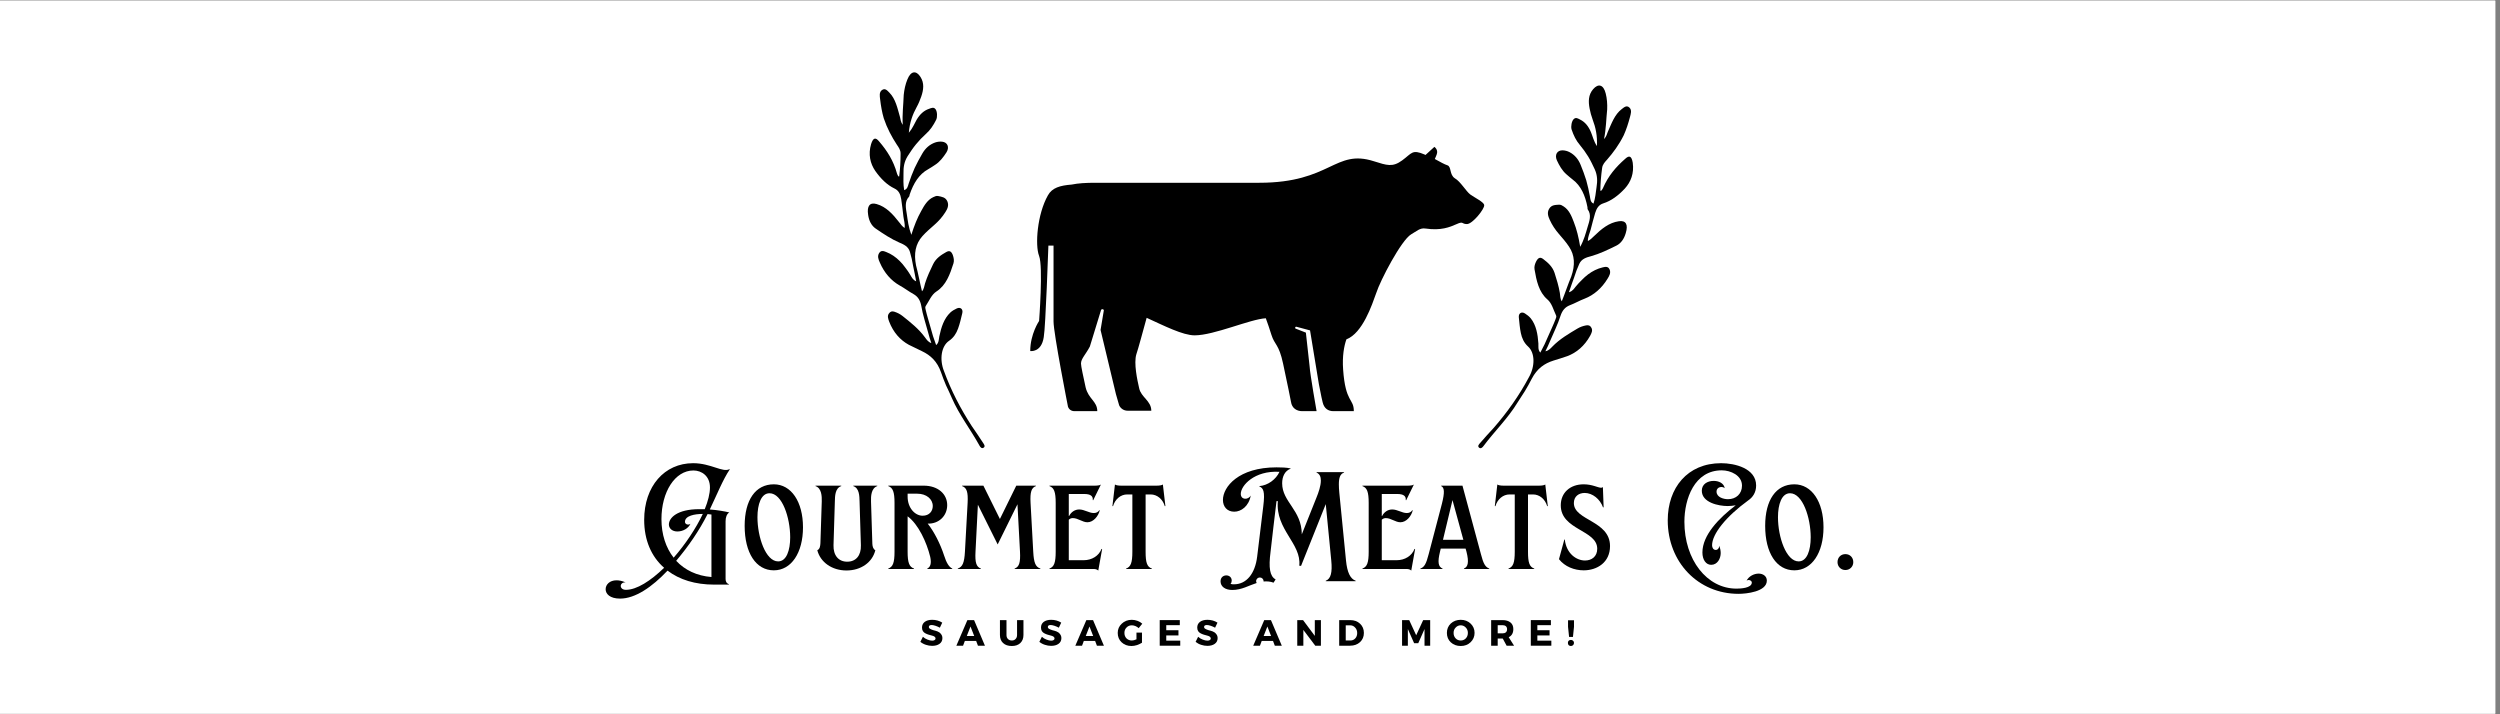 <svg xmlns="http://www.w3.org/2000/svg" xmlns:xlink="http://www.w3.org/1999/xlink" width="350" zoomAndPan="magnify" viewBox="0 0 262.5 75" height="100" preserveAspectRatio="xMidYMid meet" version="1.0"><rect x="0" y="0" width="262.5" height="75" fill="#808080" stroke="none"/><defs><g/><clipPath id="f1a8f43add"><path d="M 0 0.07 L 262 0.07 L 262 74.926 L 0 74.926 Z M 0 0.07 " clip-rule="nonzero"/></clipPath><clipPath id="4090eda3fb"><path d="M 155 8 L 172 8 L 172 48 L 155 48 Z M 155 8 " clip-rule="nonzero"/></clipPath><clipPath id="9dbdb4b4f5"><path d="M 155.348 47.258 L 141.613 23.145 L 169.742 7.125 L 183.477 31.234 Z M 155.348 47.258 " clip-rule="nonzero"/></clipPath><clipPath id="b122f2bacb"><path d="M 141.816 23.5 L 155.551 47.613 L 183.68 31.59 L 169.945 7.48 Z M 141.816 23.5 " clip-rule="nonzero"/></clipPath><clipPath id="f81a280580"><path d="M 91 7 L 104 7 L 104 48 L 91 48 Z M 91 7 " clip-rule="nonzero"/></clipPath><clipPath id="dca41dfe91"><path d="M 119.898 25.613 L 102.941 47.578 L 77.316 27.801 L 94.27 5.836 Z M 119.898 25.613 " clip-rule="nonzero"/></clipPath><clipPath id="92e55e626d"><path d="M 119.898 25.613 L 102.941 47.578 L 77.316 27.801 L 94.27 5.836 Z M 119.898 25.613 " clip-rule="nonzero"/></clipPath><clipPath id="ffd9bc05e6"><path d="M 108.137 15.422 L 155.926 15.422 L 155.926 43.172 L 108.137 43.172 Z M 108.137 15.422 " clip-rule="nonzero"/></clipPath></defs><g clip-path="url(#f1a8f43add)"><path fill="#ffffff" d="M 0 0.07 L 262 0.07 L 262 74.93 L 0 74.93 Z M 0 0.07 " fill-opacity="1" fill-rule="nonzero"/><path fill="#ffffff" d="M 0 0.07 L 262 0.07 L 262 74.93 L 0 74.93 Z M 0 0.07 " fill-opacity="1" fill-rule="nonzero"/></g><g fill="#000000" fill-opacity="1"><g transform="translate(66.983, 59.744)"><g><path d="M -1.875 3.109 C -0.281 3.109 1.484 1.891 3.109 0.172 C 4.359 1.125 6.016 1.641 8 1.641 L 9.547 1.641 L 9.547 1.594 C 9.281 1.5 9.203 1.281 9.203 1.047 L 9.203 -5.016 C 9.203 -5.422 9.328 -5.781 9.594 -5.938 C 9.078 -6.062 8.344 -6.188 7.547 -6.25 C 8.312 -7.844 8.922 -9.391 9.641 -10.453 L 9.609 -10.484 C 8.922 -10.094 7.656 -11.109 5.797 -11.109 C 2.781 -11.109 0.656 -8.688 0.656 -5.156 C 0.656 -3.031 1.406 -1.297 2.75 -0.125 C 1.328 1.25 -0.125 2.188 -1.266 2.188 C -2 2.188 -1.953 1.359 -1.297 1.406 C -1.656 1.25 -1.984 1.188 -2.25 1.188 C -2.969 1.188 -3.391 1.641 -3.391 2.125 C -3.391 2.609 -2.953 3.109 -1.875 3.109 Z M 2.469 -5.234 C 2.469 -8.094 3.891 -10.344 5.828 -10.344 C 6.688 -10.344 7.562 -9.766 7.562 -8.562 C 7.562 -7.906 7.359 -7.125 7.016 -6.281 L 6.438 -6.281 C 4.109 -6.281 3.25 -5.359 3.25 -4.672 C 3.25 -4.266 3.594 -3.938 4.141 -3.938 C 4.734 -3.938 5.297 -4.266 5.516 -4.75 C 5.312 -4.578 4.938 -4.672 4.938 -4.953 C 4.938 -5.594 5.969 -5.781 6.812 -5.781 C 6.094 -4.266 4.984 -2.594 3.75 -1.188 C 2.938 -2.219 2.469 -3.625 2.469 -5.234 Z M 4.016 -0.859 C 5.297 -2.375 6.422 -4 7.312 -5.766 C 7.484 -5.75 7.625 -5.734 7.719 -5.719 L 7.719 0.844 C 6.172 0.719 4.922 0.109 4.016 -0.859 Z M 4.016 -0.859 "/></g></g></g><g fill="#000000" fill-opacity="1"><g transform="translate(77.814, 59.744)"><g><path d="M 3.891 -0.797 C 2.578 -0.797 1.719 -3.359 1.719 -5.438 C 1.719 -6.797 2.109 -7.953 2.984 -7.953 C 4.312 -7.953 5.156 -5.391 5.156 -3.328 C 5.156 -1.953 4.766 -0.797 3.891 -0.797 Z M 0.375 -4.531 C 0.375 -1.688 1.562 0.141 3.438 0.141 C 5.266 0.141 6.5 -1.688 6.5 -4.375 C 6.5 -7.062 5.266 -8.891 3.438 -8.891 C 1.516 -8.891 0.375 -7.25 0.375 -4.531 Z M 0.375 -4.531 "/></g></g></g><g fill="#000000" fill-opacity="1"><g transform="translate(85.363, 59.744)"><g><path d="M 3.516 0.156 C 5.031 0.156 6.234 -0.688 6.547 -1.969 C 6.312 -2.094 6.25 -2.375 6.234 -2.641 L 6.094 -7.094 C 6.078 -7.641 6.109 -8.484 6.75 -8.703 L 6.75 -8.75 L 4.234 -8.75 L 4.234 -8.703 C 4.875 -8.484 4.875 -7.641 4.891 -7.094 L 5.031 -2.484 C 5.062 -1.422 4.516 -0.766 3.594 -0.766 C 2.672 -0.766 2.125 -1.438 2.156 -2.5 L 2.297 -7.094 C 2.312 -7.641 2.312 -8.484 2.969 -8.703 L 2.969 -8.75 L 0.266 -8.75 L 0.266 -8.703 C 0.906 -8.484 0.938 -7.641 0.922 -7.094 L 0.781 -2.719 C 0.766 -2.438 0.734 -2.094 0.453 -1.969 C 0.781 -0.703 2 0.156 3.516 0.156 Z M 3.516 0.156 "/></g></g></g><g fill="#000000" fill-opacity="1"><g transform="translate(93.05, 59.744)"><g><path d="M 0.219 -0.047 L 0.219 0 L 2.922 0 L 2.922 -0.047 C 2.422 -0.219 2.25 -0.656 2.25 -1.812 L 2.25 -5.531 C 3.375 -4.703 4.25 -2.812 4.625 -1.266 C 4.766 -0.609 4.656 -0.203 4.312 -0.047 L 4.328 0 L 6.938 0 L 6.938 -0.047 C 6.594 -0.203 6.328 -0.641 6.078 -1.422 C 5.688 -2.625 5.031 -3.922 4.359 -4.766 C 5.5 -4.719 6.406 -5.562 6.406 -6.703 C 6.406 -7.875 5.438 -8.75 3.938 -8.75 L 0.219 -8.75 L 0.219 -8.703 C 0.703 -8.531 0.875 -8.094 0.875 -6.938 L 0.875 -1.812 C 0.875 -0.656 0.703 -0.219 0.219 -0.047 Z M 2.25 -7.594 L 2.25 -7.906 L 3.266 -7.906 C 4.219 -7.906 4.891 -7.344 4.891 -6.609 C 4.891 -6.078 4.531 -5.594 3.828 -5.594 C 3.016 -5.594 2.25 -6.422 2.25 -7.594 Z M 2.25 -7.594 "/></g></g></g><g fill="#000000" fill-opacity="1"><g transform="translate(100.506, 59.744)"><g><path d="M 0.062 -0.047 L 0.062 0 L 2.484 0 L 2.484 -0.047 C 2.016 -0.219 1.859 -0.656 1.922 -1.812 L 2.172 -6.75 L 4.25 -2.578 L 6.328 -6.797 L 6.594 -1.812 C 6.656 -0.656 6.5 -0.219 6.031 -0.047 L 6.031 0 L 8.734 0 L 8.734 -0.047 C 8.219 -0.219 8.047 -0.656 7.984 -1.812 L 7.703 -6.938 C 7.641 -8.094 7.797 -8.531 8.266 -8.703 L 8.266 -8.75 L 6.203 -8.75 L 4.484 -5.25 L 2.75 -8.75 L 0.516 -8.75 L 0.516 -8.703 C 1 -8.531 1.156 -8.094 1.094 -6.938 L 0.812 -1.812 C 0.75 -0.656 0.562 -0.219 0.062 -0.047 Z M 0.062 -0.047 "/></g></g></g><g fill="#000000" fill-opacity="1"><g transform="translate(109.973, 59.744)"><g><path d="M 0.219 -0.047 L 0.219 0 L 4.891 0 C 5.078 0 5.281 0.078 5.344 0.172 L 5.75 -2.094 L 5.688 -2.109 C 5.406 -1.375 4.672 -0.922 3.812 -0.922 L 2.25 -0.922 L 2.25 -5.172 C 2.359 -5.281 2.5 -5.344 2.672 -5.344 C 3.219 -5.344 3.688 -4.906 4.203 -4.906 C 4.844 -4.906 5.359 -5.562 5.5 -6.156 L 5.453 -6.172 C 5.328 -5.969 5.125 -5.875 4.875 -5.875 C 4.375 -5.875 3.891 -6.25 3.344 -6.25 C 2.891 -6.25 2.5 -5.984 2.281 -5.562 L 2.25 -5.562 L 2.25 -7.875 L 3.875 -7.875 C 4.531 -7.875 4.812 -7.656 4.766 -7.234 L 4.812 -7.219 L 5.625 -8.875 C 5.547 -8.781 5.219 -8.75 5 -8.75 L 0.219 -8.75 L 0.219 -8.703 C 0.703 -8.531 0.875 -8.094 0.875 -6.938 L 0.875 -1.812 C 0.875 -0.656 0.703 -0.219 0.219 -0.047 Z M 0.219 -0.047 "/></g></g></g><g fill="#000000" fill-opacity="1"><g transform="translate(116.586, 59.744)"><g><path d="M 1.656 -0.047 L 1.656 0 L 4.359 0 L 4.359 -0.047 C 3.859 -0.219 3.703 -0.656 3.703 -1.812 L 3.703 -7.828 L 4.234 -7.828 C 4.906 -7.828 5.5 -7.344 5.719 -6.594 L 5.781 -6.609 L 5.516 -8.875 C 5.438 -8.797 5.172 -8.75 4.875 -8.75 L 1.125 -8.75 C 0.828 -8.75 0.562 -8.797 0.484 -8.875 L 0.219 -6.609 L 0.281 -6.594 C 0.5 -7.344 1.094 -7.828 1.766 -7.828 L 2.312 -7.828 L 2.312 -1.812 C 2.312 -0.656 2.141 -0.219 1.656 -0.047 Z M 1.656 -0.047 "/></g></g></g><g fill="#000000" fill-opacity="1"><g transform="translate(123.26, 59.744)"><g/></g></g><g fill="#000000" fill-opacity="1"><g transform="translate(127.924, 59.744)"><g><path d="M 1.469 2.203 C 2.453 2.203 3.188 1.734 4.031 1.469 C 3.984 1.406 3.969 1.344 3.969 1.281 C 3.969 1.062 4.141 0.891 4.359 0.891 C 4.578 0.891 4.75 1.062 4.75 1.281 L 4.75 1.312 C 5.109 1.281 5.5 1.312 5.797 1.438 L 6.016 1.094 C 5.406 0.766 5.266 -0.125 5.484 -1.797 C 5.688 -3.578 5.891 -5.359 6.109 -7.125 L 6.25 -7.125 C 5.984 -4.125 8.75 -2.672 8.5 -0.344 L 8.688 -0.328 L 11.281 -6.812 L 11.859 -0.891 C 11.984 0.375 11.812 1.031 11.281 1.234 L 11.281 1.281 L 14.422 1.281 L 14.422 1.234 C 13.859 1.031 13.531 0.375 13.406 -0.891 L 12.703 -8.016 C 12.672 -8.344 12.656 -8.625 12.656 -8.891 C 12.656 -9.594 12.797 -9.984 13.203 -10.125 L 13.203 -10.172 L 10.312 -10.172 L 10.312 -10.125 C 10.656 -9.969 10.766 -9.672 10.766 -9.281 C 10.766 -8.719 10.516 -8.016 10.312 -7.516 L 8.766 -3.641 C 8.75 -6.203 6.703 -7.031 6.703 -9 C 6.703 -9.703 6.984 -10.312 7.594 -10.531 L 7.578 -10.562 C 7.156 -10.656 6.641 -10.672 6.109 -10.672 C 2.125 -10.672 0.484 -8.625 0.484 -7.25 C 0.484 -6.547 0.922 -6.016 1.672 -6.016 C 2.391 -6.016 3.203 -6.578 3.406 -7.719 C 3.141 -7.234 2.359 -7.234 2.359 -7.891 C 2.359 -8.75 3.781 -10.359 6.422 -10.203 C 6.047 -9.391 5.203 -8.781 4.312 -8.703 L 4.297 -8.672 C 4.719 -8.5 4.922 -8.188 4.719 -6.578 L 4.078 -1.297 C 3.859 0.5 2.953 1.609 1.641 1.609 C 1.531 1.609 1.406 1.609 1.281 1.562 C 1.375 1.453 1.406 1.328 1.406 1.219 C 1.406 0.859 1.125 0.672 0.844 0.672 C 0.531 0.672 0.234 0.875 0.234 1.297 C 0.234 1.844 0.719 2.203 1.469 2.203 Z M 1.469 2.203 "/></g></g></g><g fill="#000000" fill-opacity="1"><g transform="translate(142.837, 59.744)"><g><path d="M 0.219 -0.047 L 0.219 0 L 4.891 0 C 5.078 0 5.281 0.078 5.344 0.172 L 5.75 -2.094 L 5.688 -2.109 C 5.406 -1.375 4.672 -0.922 3.812 -0.922 L 2.25 -0.922 L 2.25 -5.172 C 2.359 -5.281 2.5 -5.344 2.672 -5.344 C 3.219 -5.344 3.688 -4.906 4.203 -4.906 C 4.844 -4.906 5.359 -5.562 5.5 -6.156 L 5.453 -6.172 C 5.328 -5.969 5.125 -5.875 4.875 -5.875 C 4.375 -5.875 3.891 -6.25 3.344 -6.25 C 2.891 -6.25 2.5 -5.984 2.281 -5.562 L 2.25 -5.562 L 2.25 -7.875 L 3.875 -7.875 C 4.531 -7.875 4.812 -7.656 4.766 -7.234 L 4.812 -7.219 L 5.625 -8.875 C 5.547 -8.781 5.219 -8.75 5 -8.75 L 0.219 -8.75 L 0.219 -8.703 C 0.703 -8.531 0.875 -8.094 0.875 -6.938 L 0.875 -1.812 C 0.875 -0.656 0.703 -0.219 0.219 -0.047 Z M 0.219 -0.047 "/></g></g></g><g fill="#000000" fill-opacity="1"><g transform="translate(149.45, 59.744)"><g><path d="M -0.312 -0.047 L -0.312 0 L 2.016 0 L 2.016 -0.047 C 1.562 -0.234 1.484 -0.719 1.75 -1.812 L 1.828 -2.141 L 4.438 -2.141 L 4.531 -1.812 C 4.812 -0.703 4.688 -0.219 4.266 -0.047 L 4.266 0 L 6.922 0 L 6.922 -0.047 C 6.5 -0.203 6.297 -0.578 6.047 -1.562 L 4.109 -8.75 L 1.875 -8.75 L 1.875 -8.703 C 2.219 -8.562 2.25 -8.031 1.953 -6.859 L 0.562 -1.562 C 0.297 -0.516 0.094 -0.188 -0.312 -0.047 Z M 2.062 -3.062 L 3.062 -7.234 L 4.203 -3.062 Z M 2.062 -3.062 "/></g></g></g><g fill="#000000" fill-opacity="1"><g transform="translate(156.737, 59.744)"><g><path d="M 1.656 -0.047 L 1.656 0 L 4.359 0 L 4.359 -0.047 C 3.859 -0.219 3.703 -0.656 3.703 -1.812 L 3.703 -7.828 L 4.234 -7.828 C 4.906 -7.828 5.5 -7.344 5.719 -6.594 L 5.781 -6.609 L 5.516 -8.875 C 5.438 -8.797 5.172 -8.75 4.875 -8.75 L 1.125 -8.75 C 0.828 -8.75 0.562 -8.797 0.484 -8.875 L 0.219 -6.609 L 0.281 -6.594 C 0.5 -7.344 1.094 -7.828 1.766 -7.828 L 2.312 -7.828 L 2.312 -1.812 C 2.312 -0.656 2.141 -0.219 1.656 -0.047 Z M 1.656 -0.047 "/></g></g></g><g fill="#000000" fill-opacity="1"><g transform="translate(163.412, 59.744)"><g><path d="M 2.875 0.141 C 4.281 0.141 5.641 -0.688 5.641 -2.406 C 5.641 -5.094 1.844 -5.078 1.844 -6.922 C 1.844 -7.625 2.359 -7.984 2.984 -7.984 C 3.797 -7.984 4.594 -7.344 4.906 -6.469 L 4.969 -6.484 L 4.891 -8.609 C 4.844 -8.547 4.781 -8.531 4.703 -8.531 C 4.375 -8.531 3.781 -8.891 2.875 -8.891 C 1.438 -8.891 0.469 -8 0.469 -6.688 C 0.469 -4.078 4.297 -4.109 4.297 -2.125 C 4.297 -1.312 3.719 -0.891 3.016 -0.891 C 2.125 -0.891 1.062 -1.594 0.891 -3.094 L 0.844 -3.094 L 0.281 -1.031 C 0.891 -0.25 1.891 0.141 2.875 0.141 Z M 2.875 0.141 "/></g></g></g><g fill="#000000" fill-opacity="1"><g transform="translate(169.948, 59.744)"><g/></g></g><g fill="#000000" fill-opacity="1"><g transform="translate(174.612, 59.744)"><g><path d="M 7.938 2.609 C 8.734 2.609 10.906 2.391 10.906 1.219 C 10.906 0.734 10.484 0.484 10.047 0.484 C 9.547 0.484 9.016 0.766 8.781 1.219 C 8.859 1.172 8.938 1.156 9 1.156 C 9.156 1.156 9.328 1.266 9.328 1.422 C 9.328 2.016 8.109 2.062 7.719 2.062 C 4.609 2.062 2.25 -0.969 2.25 -4.953 C 2.25 -7.359 3.297 -10.359 6.172 -10.359 C 7.109 -10.359 8.297 -9.828 8.297 -8.75 C 8.297 -7.891 7.672 -7.328 6.828 -7.328 C 6.359 -7.328 5.625 -7.531 5.625 -8.125 C 5.625 -8.422 5.844 -8.609 6.141 -8.609 C 6.266 -8.609 6.391 -8.562 6.484 -8.484 C 6.391 -9.031 5.828 -9.25 5.328 -9.25 C 4.688 -9.25 4.078 -8.922 4.078 -8.219 C 4.078 -6.969 5.844 -6.609 6.797 -6.609 C 7.078 -6.609 7.344 -6.641 7.641 -6.688 C 5.891 -5.359 4.141 -3.562 4.141 -1.734 C 4.141 -0.969 4.516 -0.438 5.062 -0.438 C 5.719 -0.438 6.062 -1.094 6.062 -1.672 C 6.062 -1.938 6 -2.188 5.922 -2.438 C 5.906 -2.219 5.766 -2 5.547 -2 C 5.281 -2 5.156 -2.25 5.156 -2.484 C 5.156 -3.672 6.609 -5.5 8.953 -7.203 C 9.438 -7.531 9.781 -8.047 9.781 -8.766 C 9.781 -10.578 7.531 -11.109 6.109 -11.109 C 2.562 -11.109 0.5 -8.516 0.5 -5.109 C 0.5 -0.703 3.703 2.609 7.938 2.609 Z M 7.938 2.609 "/></g></g></g><g fill="#000000" fill-opacity="1"><g transform="translate(184.968, 59.744)"><g><path d="M 3.891 -0.797 C 2.578 -0.797 1.719 -3.359 1.719 -5.438 C 1.719 -6.797 2.109 -7.953 2.984 -7.953 C 4.312 -7.953 5.156 -5.391 5.156 -3.328 C 5.156 -1.953 4.766 -0.797 3.891 -0.797 Z M 0.375 -4.531 C 0.375 -1.688 1.562 0.141 3.438 0.141 C 5.266 0.141 6.5 -1.688 6.5 -4.375 C 6.5 -7.062 5.266 -8.891 3.438 -8.891 C 1.516 -8.891 0.375 -7.25 0.375 -4.531 Z M 0.375 -4.531 "/></g></g></g><g fill="#000000" fill-opacity="1"><g transform="translate(192.517, 59.744)"><g><path d="M 1.25 0.109 C 1.719 0.109 2.078 -0.25 2.078 -0.719 C 2.078 -1.219 1.719 -1.562 1.25 -1.562 C 0.781 -1.562 0.422 -1.219 0.422 -0.719 C 0.422 -0.25 0.781 0.109 1.25 0.109 Z M 1.25 0.109 "/></g></g></g><g fill="#000000" fill-opacity="1"><g transform="translate(96.577, 67.799)"><g><path d="M 1.297 -2.719 C 1.703 -2.719 2.055 -2.617 2.359 -2.422 L 2.109 -1.891 C 1.961 -1.973 1.805 -2.039 1.641 -2.094 C 1.484 -2.145 1.352 -2.172 1.25 -2.172 C 1.051 -2.172 0.953 -2.102 0.953 -1.969 C 0.953 -1.883 1 -1.816 1.094 -1.766 C 1.188 -1.711 1.301 -1.664 1.438 -1.625 C 1.582 -1.594 1.723 -1.551 1.859 -1.5 C 2.004 -1.445 2.125 -1.359 2.219 -1.234 C 2.32 -1.117 2.375 -0.973 2.375 -0.797 C 2.375 -0.535 2.27 -0.332 2.062 -0.188 C 1.863 -0.051 1.609 0.016 1.297 0.016 C 1.078 0.016 0.859 -0.02 0.641 -0.094 C 0.422 -0.164 0.227 -0.27 0.062 -0.406 L 0.328 -0.938 C 0.461 -0.812 0.625 -0.711 0.812 -0.641 C 1 -0.566 1.16 -0.531 1.297 -0.531 C 1.41 -0.531 1.5 -0.551 1.562 -0.594 C 1.625 -0.633 1.656 -0.691 1.656 -0.766 C 1.656 -0.836 1.617 -0.898 1.547 -0.953 C 1.473 -1.004 1.383 -1.039 1.281 -1.062 C 1.176 -1.082 1.062 -1.113 0.938 -1.156 C 0.812 -1.195 0.695 -1.242 0.594 -1.297 C 0.488 -1.348 0.398 -1.426 0.328 -1.531 C 0.266 -1.633 0.234 -1.758 0.234 -1.906 C 0.234 -2.156 0.328 -2.352 0.516 -2.5 C 0.711 -2.645 0.973 -2.719 1.297 -2.719 Z M 1.297 -2.719 "/></g></g></g><g fill="#000000" fill-opacity="1"><g transform="translate(100.434, 67.799)"><g><path d="M 2.062 -0.5 L 0.875 -0.5 L 0.688 0 L -0.016 0 L 1.141 -2.688 L 1.844 -2.688 L 2.984 0 L 2.25 0 Z M 1.859 -1.016 L 1.469 -2.016 L 1.078 -1.016 Z M 1.859 -1.016 "/></g></g></g><g fill="#000000" fill-opacity="1"><g transform="translate(104.775, 67.799)"><g><path d="M 2.688 -2.688 L 2.688 -1.125 C 2.688 -0.77 2.578 -0.488 2.359 -0.281 C 2.141 -0.07 1.844 0.031 1.469 0.031 C 1.082 0.031 0.773 -0.07 0.547 -0.281 C 0.328 -0.488 0.219 -0.77 0.219 -1.125 L 0.219 -2.688 L 0.906 -2.688 L 0.906 -1.125 C 0.906 -0.945 0.957 -0.805 1.062 -0.703 C 1.164 -0.598 1.301 -0.547 1.469 -0.547 C 1.633 -0.547 1.766 -0.598 1.859 -0.703 C 1.961 -0.805 2.016 -0.945 2.016 -1.125 L 2.016 -2.688 Z M 2.688 -2.688 "/></g></g></g><g fill="#000000" fill-opacity="1"><g transform="translate(109.07, 67.799)"><g><path d="M 1.297 -2.719 C 1.703 -2.719 2.055 -2.617 2.359 -2.422 L 2.109 -1.891 C 1.961 -1.973 1.805 -2.039 1.641 -2.094 C 1.484 -2.145 1.352 -2.172 1.25 -2.172 C 1.051 -2.172 0.953 -2.102 0.953 -1.969 C 0.953 -1.883 1 -1.816 1.094 -1.766 C 1.188 -1.711 1.301 -1.664 1.438 -1.625 C 1.582 -1.594 1.723 -1.551 1.859 -1.5 C 2.004 -1.445 2.125 -1.359 2.219 -1.234 C 2.32 -1.117 2.375 -0.973 2.375 -0.797 C 2.375 -0.535 2.27 -0.332 2.062 -0.188 C 1.863 -0.051 1.609 0.016 1.297 0.016 C 1.078 0.016 0.859 -0.02 0.641 -0.094 C 0.422 -0.164 0.227 -0.27 0.062 -0.406 L 0.328 -0.938 C 0.461 -0.812 0.625 -0.711 0.812 -0.641 C 1 -0.566 1.16 -0.531 1.297 -0.531 C 1.41 -0.531 1.5 -0.551 1.562 -0.594 C 1.625 -0.633 1.656 -0.691 1.656 -0.766 C 1.656 -0.836 1.617 -0.898 1.547 -0.953 C 1.473 -1.004 1.383 -1.039 1.281 -1.062 C 1.176 -1.082 1.062 -1.113 0.938 -1.156 C 0.812 -1.195 0.695 -1.242 0.594 -1.297 C 0.488 -1.348 0.398 -1.426 0.328 -1.531 C 0.266 -1.633 0.234 -1.758 0.234 -1.906 C 0.234 -2.156 0.328 -2.352 0.516 -2.5 C 0.711 -2.645 0.973 -2.719 1.297 -2.719 Z M 1.297 -2.719 "/></g></g></g><g fill="#000000" fill-opacity="1"><g transform="translate(112.926, 67.799)"><g><path d="M 2.062 -0.5 L 0.875 -0.5 L 0.688 0 L -0.016 0 L 1.141 -2.688 L 1.844 -2.688 L 2.984 0 L 2.25 0 Z M 1.859 -1.016 L 1.469 -2.016 L 1.078 -1.016 Z M 1.859 -1.016 "/></g></g></g><g fill="#000000" fill-opacity="1"><g transform="translate(117.267, 67.799)"><g><path d="M 2.062 -1.375 L 2.641 -1.375 L 2.641 -0.312 C 2.492 -0.219 2.316 -0.133 2.109 -0.062 C 1.91 0 1.719 0.031 1.531 0.031 C 1.125 0.031 0.781 -0.098 0.5 -0.359 C 0.227 -0.617 0.094 -0.945 0.094 -1.344 C 0.094 -1.727 0.234 -2.051 0.516 -2.312 C 0.797 -2.582 1.148 -2.719 1.578 -2.719 C 1.773 -2.719 1.973 -2.68 2.172 -2.609 C 2.367 -2.535 2.535 -2.438 2.672 -2.312 L 2.297 -1.844 C 2.191 -1.938 2.078 -2.008 1.953 -2.062 C 1.828 -2.113 1.703 -2.141 1.578 -2.141 C 1.348 -2.141 1.16 -2.062 1.016 -1.906 C 0.867 -1.758 0.797 -1.57 0.797 -1.344 C 0.797 -1.113 0.867 -0.922 1.016 -0.766 C 1.172 -0.617 1.359 -0.547 1.578 -0.547 C 1.723 -0.547 1.883 -0.586 2.062 -0.672 Z M 2.062 -1.375 "/></g></g></g><g fill="#000000" fill-opacity="1"><g transform="translate(121.504, 67.799)"><g><path d="M 2.375 -2.156 L 0.953 -2.156 L 0.953 -1.625 L 2.234 -1.625 L 2.234 -1.078 L 0.953 -1.078 L 0.953 -0.531 L 2.422 -0.531 L 2.422 0 L 0.266 0 L 0.266 -2.688 L 2.375 -2.688 Z M 2.375 -2.156 "/></g></g></g><g fill="#000000" fill-opacity="1"><g transform="translate(125.476, 67.799)"><g><path d="M 1.297 -2.719 C 1.703 -2.719 2.055 -2.617 2.359 -2.422 L 2.109 -1.891 C 1.961 -1.973 1.805 -2.039 1.641 -2.094 C 1.484 -2.145 1.352 -2.172 1.25 -2.172 C 1.051 -2.172 0.953 -2.102 0.953 -1.969 C 0.953 -1.883 1 -1.816 1.094 -1.766 C 1.188 -1.711 1.301 -1.664 1.438 -1.625 C 1.582 -1.594 1.723 -1.551 1.859 -1.5 C 2.004 -1.445 2.125 -1.359 2.219 -1.234 C 2.32 -1.117 2.375 -0.973 2.375 -0.797 C 2.375 -0.535 2.27 -0.332 2.062 -0.188 C 1.863 -0.051 1.609 0.016 1.297 0.016 C 1.078 0.016 0.859 -0.02 0.641 -0.094 C 0.422 -0.164 0.227 -0.27 0.062 -0.406 L 0.328 -0.938 C 0.461 -0.812 0.625 -0.711 0.812 -0.641 C 1 -0.566 1.16 -0.531 1.297 -0.531 C 1.41 -0.531 1.5 -0.551 1.562 -0.594 C 1.625 -0.633 1.656 -0.691 1.656 -0.766 C 1.656 -0.836 1.617 -0.898 1.547 -0.953 C 1.473 -1.004 1.383 -1.039 1.281 -1.062 C 1.176 -1.082 1.062 -1.113 0.938 -1.156 C 0.812 -1.195 0.695 -1.242 0.594 -1.297 C 0.488 -1.348 0.398 -1.426 0.328 -1.531 C 0.266 -1.633 0.234 -1.758 0.234 -1.906 C 0.234 -2.156 0.328 -2.352 0.516 -2.5 C 0.711 -2.645 0.973 -2.719 1.297 -2.719 Z M 1.297 -2.719 "/></g></g></g><g fill="#000000" fill-opacity="1"><g transform="translate(129.333, 67.799)"><g/></g></g><g fill="#000000" fill-opacity="1"><g transform="translate(131.605, 67.799)"><g><path d="M 2.062 -0.5 L 0.875 -0.5 L 0.688 0 L -0.016 0 L 1.141 -2.688 L 1.844 -2.688 L 2.984 0 L 2.25 0 Z M 1.859 -1.016 L 1.469 -2.016 L 1.078 -1.016 Z M 1.859 -1.016 "/></g></g></g><g fill="#000000" fill-opacity="1"><g transform="translate(135.946, 67.799)"><g><path d="M 2.75 0 L 2.156 0 L 0.906 -1.656 L 0.906 0 L 0.266 0 L 0.266 -2.688 L 0.875 -2.688 L 2.109 -1.031 L 2.109 -2.688 L 2.75 -2.688 Z M 2.75 0 "/></g></g></g><g fill="#000000" fill-opacity="1"><g transform="translate(140.349, 67.799)"><g><path d="M 0.266 -2.688 L 1.422 -2.688 C 1.848 -2.688 2.191 -2.562 2.453 -2.312 C 2.723 -2.062 2.859 -1.738 2.859 -1.344 C 2.859 -0.945 2.723 -0.625 2.453 -0.375 C 2.18 -0.125 1.832 0 1.406 0 L 0.266 0 Z M 0.953 -2.141 L 0.953 -0.547 L 1.438 -0.547 C 1.645 -0.547 1.816 -0.617 1.953 -0.766 C 2.086 -0.91 2.156 -1.098 2.156 -1.328 C 2.156 -1.566 2.082 -1.758 1.938 -1.906 C 1.801 -2.062 1.625 -2.141 1.406 -2.141 Z M 0.953 -2.141 "/></g></g></g><g fill="#000000" fill-opacity="1"><g transform="translate(144.678, 67.799)"><g/></g></g><g fill="#000000" fill-opacity="1"><g transform="translate(146.95, 67.799)"><g><path d="M 3.219 0 L 2.625 0 L 2.625 -1.75 L 1.969 -0.266 L 1.531 -0.266 L 0.875 -1.75 L 0.875 0 L 0.266 0 L 0.266 -2.688 L 1.016 -2.688 L 1.75 -1.094 L 2.484 -2.688 L 3.219 -2.688 Z M 3.219 0 "/></g></g></g><g fill="#000000" fill-opacity="1"><g transform="translate(151.83, 67.799)"><g><path d="M 1.547 -2.719 C 1.961 -2.719 2.305 -2.586 2.578 -2.328 C 2.859 -2.066 3 -1.738 3 -1.344 C 3 -0.957 2.859 -0.629 2.578 -0.359 C 2.305 -0.098 1.961 0.031 1.547 0.031 C 1.129 0.031 0.781 -0.098 0.5 -0.359 C 0.227 -0.617 0.094 -0.945 0.094 -1.344 C 0.094 -1.738 0.227 -2.066 0.5 -2.328 C 0.781 -2.586 1.129 -2.719 1.547 -2.719 Z M 1.547 -2.141 C 1.336 -2.141 1.16 -2.062 1.016 -1.906 C 0.867 -1.758 0.797 -1.57 0.797 -1.344 C 0.797 -1.113 0.867 -0.922 1.016 -0.766 C 1.16 -0.617 1.336 -0.547 1.547 -0.547 C 1.754 -0.547 1.93 -0.617 2.078 -0.766 C 2.223 -0.922 2.297 -1.113 2.297 -1.344 C 2.297 -1.57 2.223 -1.758 2.078 -1.906 C 1.93 -2.062 1.754 -2.141 1.547 -2.141 Z M 1.547 -2.141 "/></g></g></g><g fill="#000000" fill-opacity="1"><g transform="translate(156.305, 67.799)"><g><path d="M 1.891 0 L 1.484 -0.75 L 0.953 -0.75 L 0.953 0 L 0.266 0 L 0.266 -2.688 L 1.469 -2.688 C 1.82 -2.688 2.098 -2.602 2.297 -2.438 C 2.492 -2.281 2.594 -2.051 2.594 -1.75 C 2.594 -1.332 2.43 -1.047 2.109 -0.891 L 2.672 0 Z M 0.953 -1.297 L 1.469 -1.297 C 1.613 -1.297 1.727 -1.332 1.812 -1.406 C 1.895 -1.477 1.938 -1.586 1.938 -1.734 C 1.938 -1.867 1.895 -1.973 1.812 -2.047 C 1.727 -2.117 1.613 -2.156 1.469 -2.156 L 0.953 -2.156 Z M 0.953 -1.297 "/></g></g></g><g fill="#000000" fill-opacity="1"><g transform="translate(160.469, 67.799)"><g><path d="M 2.375 -2.156 L 0.953 -2.156 L 0.953 -1.625 L 2.234 -1.625 L 2.234 -1.078 L 0.953 -1.078 L 0.953 -0.531 L 2.422 -0.531 L 2.422 0 L 0.266 0 L 0.266 -2.688 L 2.375 -2.688 Z M 2.375 -2.156 "/></g></g></g><g fill="#000000" fill-opacity="1"><g transform="translate(164.441, 67.799)"><g><path d="M 0.828 -1.984 L 0.719 -0.922 L 0.312 -0.922 L 0.203 -1.984 L 0.203 -2.672 L 0.828 -2.672 Z M 0.5 -0.609 C 0.594 -0.609 0.672 -0.578 0.734 -0.516 C 0.797 -0.461 0.828 -0.391 0.828 -0.297 C 0.828 -0.203 0.797 -0.125 0.734 -0.062 C 0.672 0 0.594 0.031 0.5 0.031 C 0.406 0.031 0.328 0 0.266 -0.062 C 0.211 -0.125 0.188 -0.203 0.188 -0.297 C 0.188 -0.391 0.211 -0.461 0.266 -0.516 C 0.328 -0.578 0.406 -0.609 0.5 -0.609 Z M 0.5 -0.609 "/></g></g></g><g clip-path="url(#4090eda3fb)"><g clip-path="url(#9dbdb4b4f5)"><g clip-path="url(#b122f2bacb)"><path fill="#000000" d="M 165.441 30.102 C 165.648 29.852 165.863 29.617 166.086 29.402 C 166.297 29.184 166.516 28.988 166.746 28.812 C 167.211 28.465 167.719 28.207 168.285 28.074 C 168.582 28.004 168.852 27.953 169.004 28.289 C 169.16 28.633 168.988 28.953 168.797 29.258 C 168.184 30.273 167.336 30.992 166.398 31.355 C 165.863 31.555 165.375 31.844 164.832 32.051 C 164.34 32.242 164.047 32.59 163.859 33.145 C 163.566 34.074 163.121 34.945 162.742 35.848 C 162.609 36.176 162.461 36.496 162.266 36.883 C 162.609 36.82 162.805 36.59 162.98 36.41 C 163.77 35.59 164.715 35.047 165.637 34.496 C 165.934 34.32 166.234 34.223 166.547 34.164 C 166.812 34.113 166.996 34.195 167.113 34.445 C 167.242 34.723 167.113 34.973 166.969 35.25 C 166.367 36.336 165.535 37.027 164.578 37.391 C 164.09 37.562 163.602 37.711 163.121 37.859 C 162.152 38.164 161.395 38.699 160.836 39.766 C 160.613 40.199 160.379 40.633 160.121 41.055 C 159.852 41.465 159.578 41.879 159.32 42.297 C 158.32 43.941 156.914 45.293 155.766 46.836 C 155.652 46.996 155.473 47.145 155.309 47.008 C 155.105 46.836 155.289 46.652 155.441 46.484 C 155.91 45.957 156.363 45.422 156.848 44.918 C 158.27 43.285 159.523 41.516 160.531 39.617 C 161.203 38.453 161.172 37.043 160.453 36.391 C 160.012 35.992 159.801 35.504 159.691 34.98 C 159.578 34.453 159.535 33.879 159.477 33.328 C 159.43 32.887 159.77 32.684 160.121 32.914 C 160.34 33.059 160.559 33.215 160.738 33.438 C 161.297 34.145 161.465 35.086 161.531 36.066 C 161.547 36.379 161.465 36.738 161.734 37.023 C 161.887 36.727 162.035 36.434 162.184 36.145 C 162.316 35.844 162.445 35.551 162.578 35.258 C 162.832 34.668 163.113 34.102 163.336 33.508 C 163.387 33.379 163.449 33.242 163.387 33.117 C 163.105 32.531 162.953 31.844 162.477 31.441 C 161.57 30.66 161.328 29.461 161.125 28.277 C 161.074 27.98 161.176 27.684 161.316 27.414 C 161.523 27.043 161.734 26.965 162.047 27.207 C 162.531 27.578 163.012 27.992 163.23 28.656 C 163.445 29.328 163.66 30.02 163.785 30.762 C 163.836 31.035 163.801 31.375 163.988 31.637 C 164.355 30.73 164.633 29.863 164.984 29.027 C 165.398 27.844 165.363 26.812 164.742 25.891 C 164.422 25.402 164.043 24.984 163.68 24.559 C 163.293 24.109 162.973 23.637 162.719 23.074 C 162.551 22.707 162.426 22.324 162.656 21.93 C 162.906 21.5 163.316 21.52 163.699 21.492 C 163.895 21.48 164.039 21.586 164.195 21.684 C 164.738 22.039 165.004 22.652 165.246 23.301 C 165.559 24.102 165.754 24.91 165.922 25.918 C 166.332 25.172 166.5 24.492 166.695 23.84 C 166.883 23.227 167.133 22.562 166.715 21.992 C 166.68 21.941 166.691 21.836 166.684 21.758 C 166.453 20.539 166.008 19.508 165.133 18.855 C 164.906 18.688 164.695 18.488 164.48 18.309 C 164.023 17.914 163.723 17.375 163.469 16.828 C 163.223 16.262 163.492 15.766 164.086 15.785 C 164.332 15.797 164.574 15.855 164.805 15.977 C 165.34 16.258 165.727 16.711 165.969 17.316 C 166.184 17.836 166.379 18.371 166.555 18.926 C 166.715 19.477 166.832 20.043 166.941 20.621 C 166.992 20.891 166.98 21.219 167.32 21.379 C 167.512 20.793 167.559 20.215 167.637 19.652 C 167.738 19.016 167.738 18.434 167.457 17.797 C 167.234 17.32 167.02 16.867 166.762 16.441 C 166.496 16.012 166.207 15.605 165.895 15.234 C 165.484 14.758 165.227 14.219 165.016 13.59 C 164.922 13.277 165.027 12.727 165.227 12.52 C 165.461 12.277 165.684 12.441 165.91 12.555 C 166.434 12.809 166.793 13.262 167.051 13.879 C 167.238 14.328 167.336 14.816 167.676 15.34 C 167.734 14.262 167.543 13.379 167.23 12.559 C 167.086 12.18 166.988 11.793 166.91 11.402 C 166.766 10.66 166.773 9.953 167.277 9.367 C 167.82 8.734 168.367 8.879 168.598 9.809 C 168.738 10.352 168.777 10.914 168.754 11.488 C 168.648 12.488 168.645 13.5 168.422 14.609 C 168.688 14.324 168.73 14.059 168.82 13.844 C 169.211 12.969 169.539 12.012 170.289 11.449 C 170.539 11.258 170.797 11.02 171.09 11.297 C 171.371 11.566 171.23 11.965 171.148 12.285 C 170.969 12.961 170.762 13.605 170.488 14.211 C 170 15.191 169.395 16.016 168.746 16.758 C 168.52 17.008 168.27 17.258 168.223 17.641 C 168.113 18.434 168.047 19.23 168.035 20.031 C 168.098 20.023 168.129 20.031 168.137 20.02 C 168.199 19.934 168.27 19.855 168.309 19.758 C 168.863 18.465 169.676 17.527 170.633 16.688 C 171.07 16.273 171.316 16.375 171.438 17.086 C 171.59 18.188 171.246 19.102 170.605 19.801 C 169.926 20.527 169.176 21.094 168.348 21.352 C 167.879 21.5 167.648 21.855 167.492 22.367 C 167.32 22.957 167.16 23.547 167.012 24.141 C 166.914 24.504 166.727 24.844 166.723 25.309 C 166.996 25.176 167.172 24.984 167.355 24.809 C 168.16 24.023 168.957 23.375 169.98 23.23 C 170.711 23.121 170.984 23.562 170.703 24.48 C 170.531 25.078 170.203 25.551 169.723 25.789 C 168.832 26.23 167.953 26.652 167.051 26.902 C 166.582 27.027 166.07 27.168 165.824 27.707 C 165.609 28.168 165.438 28.641 165.281 29.141 C 165.098 29.629 164.926 30.145 164.738 30.684 C 165.137 30.57 165.273 30.305 165.441 30.102 Z M 165.441 30.102 " fill-opacity="1" fill-rule="nonzero"/></g></g></g><g clip-path="url(#f81a280580)"><g clip-path="url(#dca41dfe91)"><g clip-path="url(#92e55e626d)"><path fill="#000000" d="M 95.582 28.863 C 95.414 28.586 95.234 28.324 95.043 28.082 C 94.867 27.836 94.676 27.609 94.469 27.406 C 94.059 26.996 93.594 26.672 93.051 26.461 C 92.77 26.348 92.508 26.262 92.309 26.574 C 92.105 26.895 92.23 27.234 92.379 27.559 C 92.844 28.652 93.582 29.48 94.461 29.973 C 94.965 30.246 95.406 30.598 95.918 30.879 C 96.375 31.137 96.617 31.52 96.73 32.098 C 96.887 33.059 97.207 33.984 97.457 34.926 C 97.547 35.273 97.645 35.609 97.789 36.023 C 97.453 35.91 97.293 35.656 97.145 35.453 C 96.477 34.531 95.617 33.859 94.777 33.188 C 94.508 32.973 94.227 32.836 93.922 32.734 C 93.668 32.645 93.477 32.703 93.324 32.934 C 93.156 33.191 93.25 33.453 93.355 33.75 C 93.797 34.91 94.527 35.711 95.426 36.203 C 95.887 36.438 96.348 36.656 96.801 36.871 C 97.723 37.309 98.395 37.941 98.801 39.074 C 98.961 39.535 99.133 39.996 99.328 40.449 C 99.539 40.895 99.75 41.34 99.945 41.793 C 100.711 43.562 101.914 45.094 102.84 46.781 C 102.93 46.953 103.086 47.129 103.266 47.016 C 103.492 46.875 103.336 46.668 103.207 46.477 C 102.816 45.891 102.441 45.301 102.031 44.73 C 100.855 42.914 99.855 40.988 99.121 38.969 C 98.621 37.723 98.844 36.332 99.652 35.785 C 100.141 35.449 100.418 34.996 100.598 34.496 C 100.785 33.992 100.91 33.426 101.039 32.887 C 101.148 32.461 100.844 32.207 100.461 32.387 C 100.223 32.504 99.988 32.625 99.781 32.82 C 99.125 33.445 98.828 34.355 98.629 35.316 C 98.566 35.625 98.598 35.988 98.293 36.234 C 98.18 35.918 98.078 35.609 97.969 35.301 C 97.879 34.984 97.793 34.676 97.703 34.367 C 97.531 33.75 97.336 33.148 97.195 32.527 C 97.164 32.395 97.121 32.25 97.199 32.137 C 97.559 31.598 97.805 30.938 98.332 30.602 C 99.34 29.953 99.746 28.805 100.113 27.656 C 100.203 27.371 100.145 27.062 100.043 26.773 C 99.887 26.379 99.691 26.273 99.348 26.469 C 98.816 26.77 98.281 27.113 97.977 27.738 C 97.668 28.379 97.359 29.027 97.133 29.746 C 97.047 30.012 97.031 30.352 96.809 30.586 C 96.574 29.641 96.418 28.738 96.184 27.863 C 95.941 26.633 96.117 25.617 96.859 24.789 C 97.25 24.352 97.68 23.992 98.098 23.621 C 98.547 23.227 98.93 22.805 99.258 22.285 C 99.477 21.945 99.652 21.582 99.48 21.16 C 99.289 20.699 98.883 20.664 98.504 20.582 C 98.312 20.543 98.156 20.625 97.988 20.703 C 97.402 20.977 97.055 21.547 96.727 22.156 C 96.305 22.906 96 23.68 95.691 24.656 C 95.391 23.859 95.316 23.16 95.215 22.488 C 95.113 21.855 94.957 21.164 95.449 20.652 C 95.492 20.609 95.496 20.504 95.516 20.426 C 95.914 19.254 96.496 18.293 97.457 17.77 C 97.703 17.637 97.938 17.469 98.176 17.316 C 98.688 16.992 99.055 16.5 99.383 15.992 C 99.707 15.469 99.508 14.938 98.918 14.875 C 98.672 14.855 98.426 14.879 98.18 14.965 C 97.609 15.172 97.164 15.562 96.84 16.129 C 96.555 16.613 96.289 17.117 96.039 17.641 C 95.801 18.164 95.605 18.707 95.414 19.27 C 95.328 19.527 95.293 19.852 94.938 19.965 C 94.828 19.359 94.863 18.781 94.867 18.211 C 94.852 17.566 94.934 16.992 95.301 16.398 C 95.586 15.957 95.859 15.539 96.18 15.152 C 96.5 14.762 96.84 14.402 97.203 14.078 C 97.676 13.664 98.004 13.164 98.301 12.57 C 98.441 12.277 98.41 11.715 98.242 11.48 C 98.043 11.207 97.801 11.34 97.562 11.422 C 97.008 11.602 96.586 12 96.246 12.574 C 96 12.996 95.836 13.461 95.426 13.938 C 95.516 12.859 95.828 12.008 96.25 11.242 C 96.449 10.887 96.598 10.52 96.73 10.141 C 96.977 9.426 97.066 8.723 96.648 8.074 C 96.199 7.371 95.641 7.438 95.281 8.328 C 95.066 8.848 94.949 9.398 94.891 9.969 C 94.859 10.977 94.723 11.977 94.789 13.109 C 94.562 12.789 94.559 12.52 94.5 12.293 C 94.234 11.375 94.043 10.383 93.379 9.719 C 93.156 9.496 92.938 9.223 92.605 9.457 C 92.293 9.684 92.375 10.102 92.414 10.43 C 92.496 11.121 92.609 11.789 92.797 12.426 C 93.145 13.465 93.629 14.363 94.168 15.191 C 94.359 15.469 94.57 15.75 94.562 16.141 C 94.562 16.938 94.516 17.738 94.414 18.531 C 94.355 18.516 94.324 18.52 94.316 18.504 C 94.27 18.414 94.211 18.324 94.184 18.219 C 93.812 16.863 93.141 15.82 92.312 14.855 C 91.934 14.387 91.676 14.453 91.461 15.141 C 91.152 16.211 91.367 17.164 91.902 17.945 C 92.477 18.762 93.141 19.422 93.922 19.793 C 94.367 20.004 94.547 20.391 94.629 20.918 C 94.715 21.527 94.793 22.133 94.859 22.742 C 94.902 23.113 95.043 23.48 94.984 23.941 C 94.727 23.77 94.582 23.555 94.426 23.355 C 93.738 22.469 93.039 21.711 92.047 21.426 C 91.34 21.219 91.004 21.617 91.156 22.566 C 91.242 23.184 91.5 23.691 91.941 23.996 C 92.762 24.559 93.578 25.102 94.438 25.473 C 94.879 25.66 95.371 25.871 95.539 26.438 C 95.688 26.922 95.793 27.418 95.879 27.934 C 95.992 28.445 96.09 28.977 96.199 29.539 C 95.82 29.371 95.723 29.09 95.582 28.863 Z M 95.582 28.863 " fill-opacity="1" fill-rule="nonzero"/></g></g></g><g clip-path="url(#ffd9bc05e6)"><path fill="#000000" d="M 154.375 20.418 C 153.934 20.086 153.348 19.051 152.762 18.723 C 152.172 18.344 152.418 17.496 151.977 17.355 C 151.684 17.262 151.246 17.023 150.656 16.695 C 150.754 16.508 150.805 16.32 150.852 16.223 C 151.051 15.707 150.609 15.422 150.609 15.422 L 149.68 16.27 C 149.633 16.27 149.582 16.223 149.582 16.223 C 148.262 15.66 148.262 16.082 147.234 16.836 C 146.211 17.59 145.621 17.355 144.254 16.93 C 140.148 15.613 139.758 19.191 132.227 19.191 C 129.051 19.191 117.805 19.191 114.969 19.191 C 114.043 19.191 113.211 19.238 112.527 19.379 C 111.305 19.477 110.473 19.711 110.031 20.512 C 108.91 22.488 108.664 25.742 109.105 26.871 C 109.543 28 109.105 33.703 109.105 33.703 C 109.105 33.703 108.176 35.066 108.176 36.859 C 108.176 36.859 109.348 37.047 109.594 35.398 C 109.789 34.359 110.082 25.789 110.082 25.789 L 110.621 25.789 C 110.621 25.883 110.621 25.93 110.621 26.023 C 110.621 28.801 110.621 32.758 110.621 33.75 C 110.621 35.02 112.137 42.699 112.137 42.699 C 112.234 42.98 112.477 43.172 112.82 43.172 L 115.215 43.172 C 115.215 42.133 114.285 41.898 113.992 40.676 C 113.75 39.543 113.504 38.461 113.504 38.176 C 113.504 37.66 113.992 37.234 114.434 36.387 L 115.605 32.57 C 115.656 32.383 115.949 32.477 115.898 32.617 L 115.559 34.645 L 117.172 41.379 L 117.512 42.559 C 117.66 42.887 118 43.125 118.395 43.125 L 120.887 43.125 C 120.887 42.086 119.809 41.711 119.613 40.77 C 119.418 39.922 119.027 38.129 119.32 37.188 C 119.516 36.621 120.008 34.785 120.398 33.371 C 122.254 34.219 124.211 35.211 125.434 35.211 C 127.484 35.211 131.25 33.512 132.91 33.418 C 133.109 33.938 133.305 34.551 133.5 35.16 C 133.84 36.246 134.281 36.105 134.723 38.176 C 135.16 40.203 135.551 42.133 135.551 42.18 C 135.648 42.887 136.188 43.172 136.727 43.172 L 138.242 43.172 C 138.242 43.172 137.555 39.309 137.508 38.461 L 137.117 34.926 L 136.039 34.504 C 135.941 34.457 135.992 34.266 136.137 34.312 L 137.555 34.691 L 138.484 40.344 C 138.68 41.426 138.875 42.227 138.875 42.227 C 139.023 42.887 139.461 43.172 140 43.172 L 142.152 43.172 C 142.152 41.805 141.273 42.324 141.027 38.789 C 140.93 37.375 141.125 36.34 141.371 35.633 C 143.082 34.973 144.059 32.004 144.5 30.781 C 144.938 29.414 147.137 25.223 148.164 24.609 C 148.75 24.281 149.094 23.902 149.68 23.996 C 151.293 24.234 152.223 23.855 152.957 23.527 C 153.688 23.195 153.445 23.527 154.031 23.527 C 154.617 23.527 155.891 21.926 155.84 21.547 C 155.84 21.219 154.812 20.746 154.375 20.418 Z M 154.375 20.418 " fill-opacity="1" fill-rule="nonzero"/></g></svg>